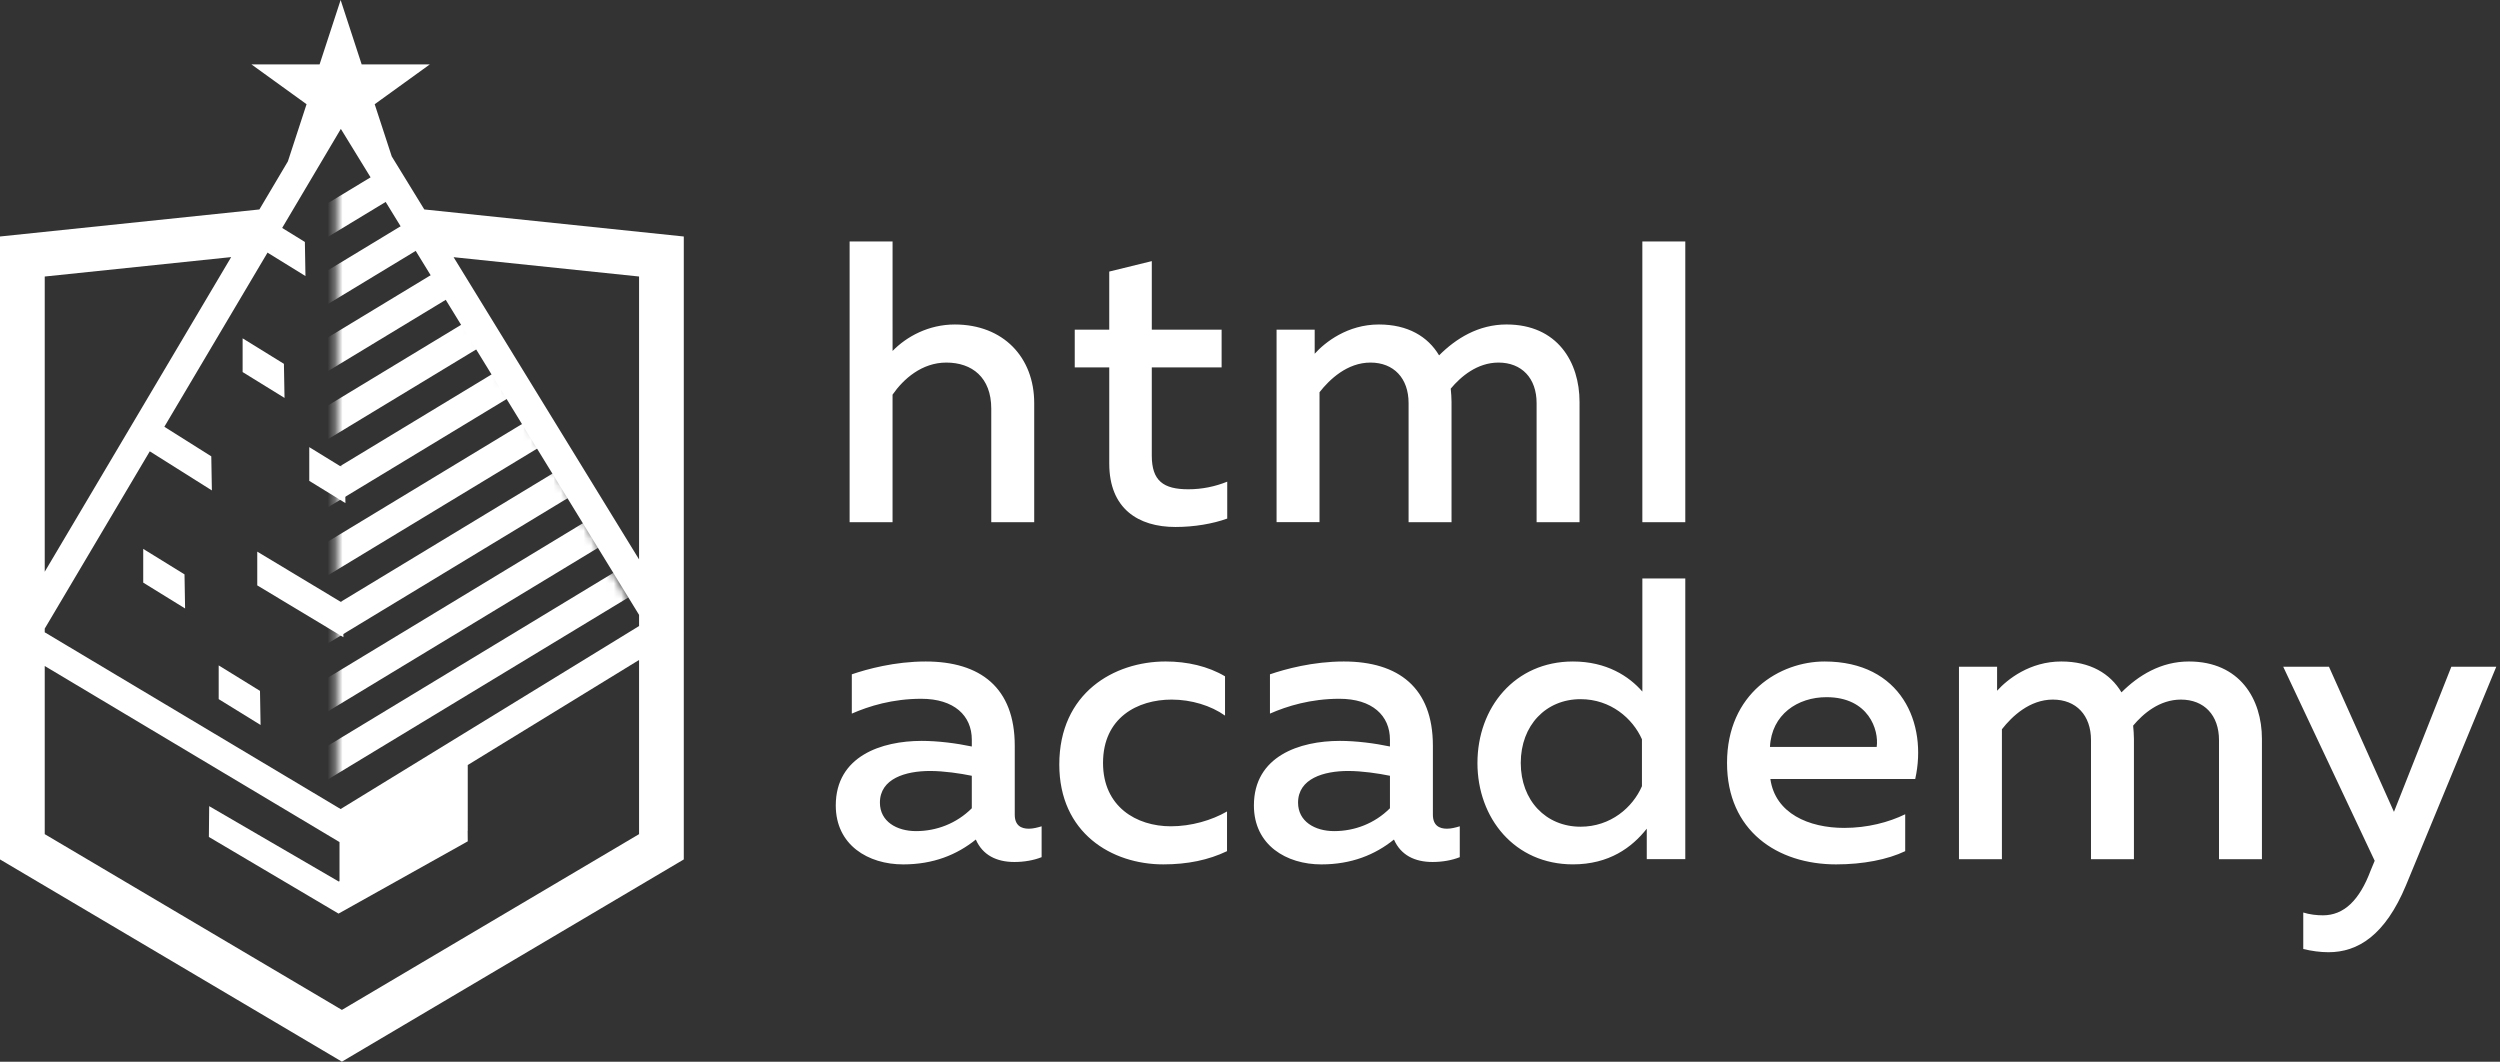 <svg width="332" height="141" viewBox="0 0 332 141" xmlns="http://www.w3.org/2000/svg" xmlns:xlink="http://www.w3.org/1999/xlink"><rect x="0" y="0" width="332" height="141" fill="#333333" stroke="none"/><defs><path id="a" d="M44.706 109.9L86.023 84.22l-41.33-72.962z"/></defs><g fill="none" fill-rule="evenodd"><path d="M129.056 107.336c-2.025 2.023-4.69 3.035-7.407 3.035-2.56 0-4.797-1.277-4.797-3.78 0-3.195 3.41-4.206 6.66-4.206 1.813 0 3.997.32 5.543.638v4.314zm9.272 2.396c-.532.16-1.12.32-1.705.32-1.012 0-1.864-.426-1.864-1.864v-9.16c0-7.72-4.584-11.182-11.833-11.182-4.103 0-7.78 1.01-9.806 1.704v5.218c2.294-1.01 5.438-1.97 9.222-1.97 4.37 0 6.714 2.237 6.714 5.432v.905c-2.025-.426-4.477-.745-6.66-.745-5.33 0-11.406 2.023-11.406 8.574 0 5.272 4.317 7.828 8.953 7.828 3.998 0 7.14-1.278 9.646-3.302.904 2.077 2.77 2.982 5.115 2.982 1.278 0 2.558-.214 3.623-.64v-4.1zM154.476 114.79c3.25 0 6.02-.584 8.472-1.756v-5.272c-2.025 1.172-4.742 1.97-7.46 1.97-4.583 0-9.006-2.61-9.006-8.413 0-6.02 4.583-8.414 9.113-8.414 2.61 0 5.222.798 7.088 2.128v-5.218c-2.24-1.33-5.01-1.97-7.887-1.97-6.822 0-14.122 4.153-14.122 13.685 0 9.107 6.98 13.26 13.802 13.26M184.585 107.336c-2.026 2.023-4.69 3.035-7.408 3.035-2.558 0-4.795-1.277-4.795-3.78 0-3.195 3.41-4.206 6.66-4.206 1.812 0 3.997.32 5.543.638v4.314zm-6.662-8.946c-5.33 0-11.405 2.023-11.405 8.574 0 5.272 4.318 7.828 8.954 7.828 3.997 0 7.14-1.278 9.645-3.302.906 2.077 2.772 2.982 5.117 2.982 1.277 0 2.558-.214 3.623-.64v-4.1c-.533.16-1.12.32-1.705.32-1.012 0-1.865-.426-1.865-1.864v-9.16c0-7.72-4.583-11.182-11.83-11.182-4.105 0-7.782 1.01-9.807 1.704v5.218c2.292-1.01 5.437-1.97 9.22-1.97 4.37 0 6.715 2.237 6.715 5.432v.905c-2.026-.426-4.477-.745-6.662-.745zM218.05 98.177v6.23c-1.225 2.823-4.156 5.38-8.153 5.38-4.583 0-7.94-3.462-7.94-8.468 0-5.007 3.357-8.47 7.94-8.47 3.997 0 6.928 2.558 8.154 5.327m-21.847 3.142c0 7.347 4.954 13.47 12.682 13.47 4.795 0 7.834-2.235 9.805-4.738v4.046h5.116V76.823h-5.702V91.84c-1.758-2.024-4.742-3.994-9.22-3.994-7.727 0-12.68 6.124-12.68 13.473M242.565 92.585c5.595 0 6.98 4.366 6.66 6.604h-14.174c.213-4.314 3.678-6.605 7.515-6.605m1.28 22.206c3.57 0 6.82-.638 9.164-1.756v-4.9c-2.185 1.066-5.01 1.812-8.1 1.812-4.69 0-9.166-1.917-9.806-6.498h19.237c1.653-7.4-1.863-15.602-12.042-15.602-5.915 0-12.95 4.207-12.95 13.472 0 9 6.662 13.473 14.496 13.473M294.683 98.283V114.1h5.702V98.123c0-5.272-2.93-10.278-9.698-10.278-3.73 0-6.715 1.863-8.954 4.1-1.492-2.502-4.156-4.1-7.993-4.1-4.157 0-7.14 2.344-8.527 3.887V88.54h-5.062v25.56h5.703V96.845c1.332-1.705 3.677-3.94 6.767-3.94 3.09 0 5.063 2.076 5.063 5.377V114.1h5.702V98.123c0-.587-.053-1.172-.106-1.758 1.33-1.598 3.516-3.46 6.34-3.46 3.09 0 5.063 2.076 5.063 5.377M331.507 88.538h-5.968l-7.622 19.277-8.632-19.277h-6.076l12.15 25.774-.533 1.278c-1.492 3.993-3.57 5.964-6.34 5.964-.853 0-1.76-.106-2.613-.373v4.847c1.12.267 2.24.426 3.357.426 3.892 0 7.515-2.236 10.287-8.892l11.99-29.022zM118.532 52.41c1.438-2.076 3.89-4.26 7.14-4.26 3.412 0 5.968 1.97 5.968 6.125v15.07h5.703V53.53c0-6.072-4.104-10.438-10.55-10.438-3.465 0-6.396 1.597-8.26 3.514V32.068h-5.704v37.277h5.702V52.41zM147.31 61.57c0 5.965 3.836 8.413 8.792 8.413 2.504 0 4.956-.426 6.875-1.117v-4.9c-1.6.64-3.304 1.01-5.17 1.01-3.304 0-4.85-1.116-4.85-4.472V48.79h9.273v-5.007h-9.272v-9.106l-5.65 1.386v7.72h-4.582v5.006h4.583v12.78zM175.23 52.09c1.333-1.703 3.678-3.94 6.768-3.94s5.062 2.077 5.062 5.378v15.816h5.703V53.37c0-.586-.053-1.173-.106-1.758 1.332-1.598 3.516-3.462 6.34-3.462 3.09 0 5.063 2.077 5.063 5.378v15.816h5.703V53.37c0-5.273-2.93-10.28-9.7-10.28-3.73 0-6.715 1.864-8.952 4.102-1.49-2.503-4.156-4.1-7.992-4.1-4.157 0-7.14 2.343-8.528 3.886v-3.194h-5.062v25.56h5.703V52.09zM218.104 69.344h5.703V32.068h-5.703" fill="#FFF"/><mask id="b" fill="#fff"><use xlink:href="#a"/></mask><path d="M28.235 108.303l1.963 3.29 58.54-35.452-1.964-3.29-58.54 35.453zm0-9.036l1.963 3.292 58.54-35.455-1.964-3.292-58.54 35.454zm0-9.037l1.963 3.292 58.54-35.453-1.964-3.293-58.54 35.453zm0-9.035l1.963 3.29 58.54-35.452-1.964-3.293-58.54 35.455zm0-9.037l1.963 3.293 58.54-35.454-1.964-3.29-58.54 35.452zm0-9.037l1.963 3.294 58.54-35.453-1.964-3.292-58.54 35.453zM88.737 4.093L86.774.8l-58.54 35.454 1.964 3.292 58.54-35.454zM28.235 45.17l1.963 3.292 58.54-35.453-1.964-3.294-58.54 35.453zm58.54-26.538l1.962 3.292-58.54 35.454-1.962-3.293 58.54-35.453z" fill="#FFF" mask="url(#b)"/><path d="M40.487 32.132l-5.485-3.386v4.48l5.563 3.434-.078-4.528zm-2.782 16.185L32.22 44.93v4.48l5.564 3.434-.08-4.527zm8.09 13.968L41.07 59.38v4.48l4.803 2.953-.078-4.528zM19.09 54.953v4.48l9.047 5.697-.078-4.527-8.97-5.65zm15.074 18.305v4.482l11.44 6.88-.08-4.528-11.36-6.834zm-15.144-.365v4.48l5.56 3.433-.077-4.528-5.483-3.385zM34.527 91.75l.078 4.527-5.563-3.432v-4.48l5.485 3.384z" fill="#FFF"/><path d="M84.868 110.774l-39.464 23.342L5.94 110.774v-22.33l39.147 23.383v5.186l-.1.054-17.208-10.01-.04 4.09 17.218 10.18 17.16-9.597-.012-1.397.012-.007v-8.732l22.75-13.95v23.13zm-54.17-76.63L5.94 75.926V36.723l24.76-2.58zm54.17 2.58V74.29l-24.63-40.136 24.63 2.567zM45.235 107.44L5.94 83.97v-.49l39.32-66.356.016.012 39.592 64.52v1.482L45.235 107.44zM90.82 83.994l-.013-.022V31.407l-34.46-3.592-4.324-7.045-2.265-6.93 7.32-5.286H48.03L45.236 0 42.44 8.554h-9.047l7.318 5.285-2.48 7.593-3.783 6.383L0 31.406v82.725l45.404 26.856 45.403-26.855V84.003l.014-.01z" fill="#FFF"/></g></svg>